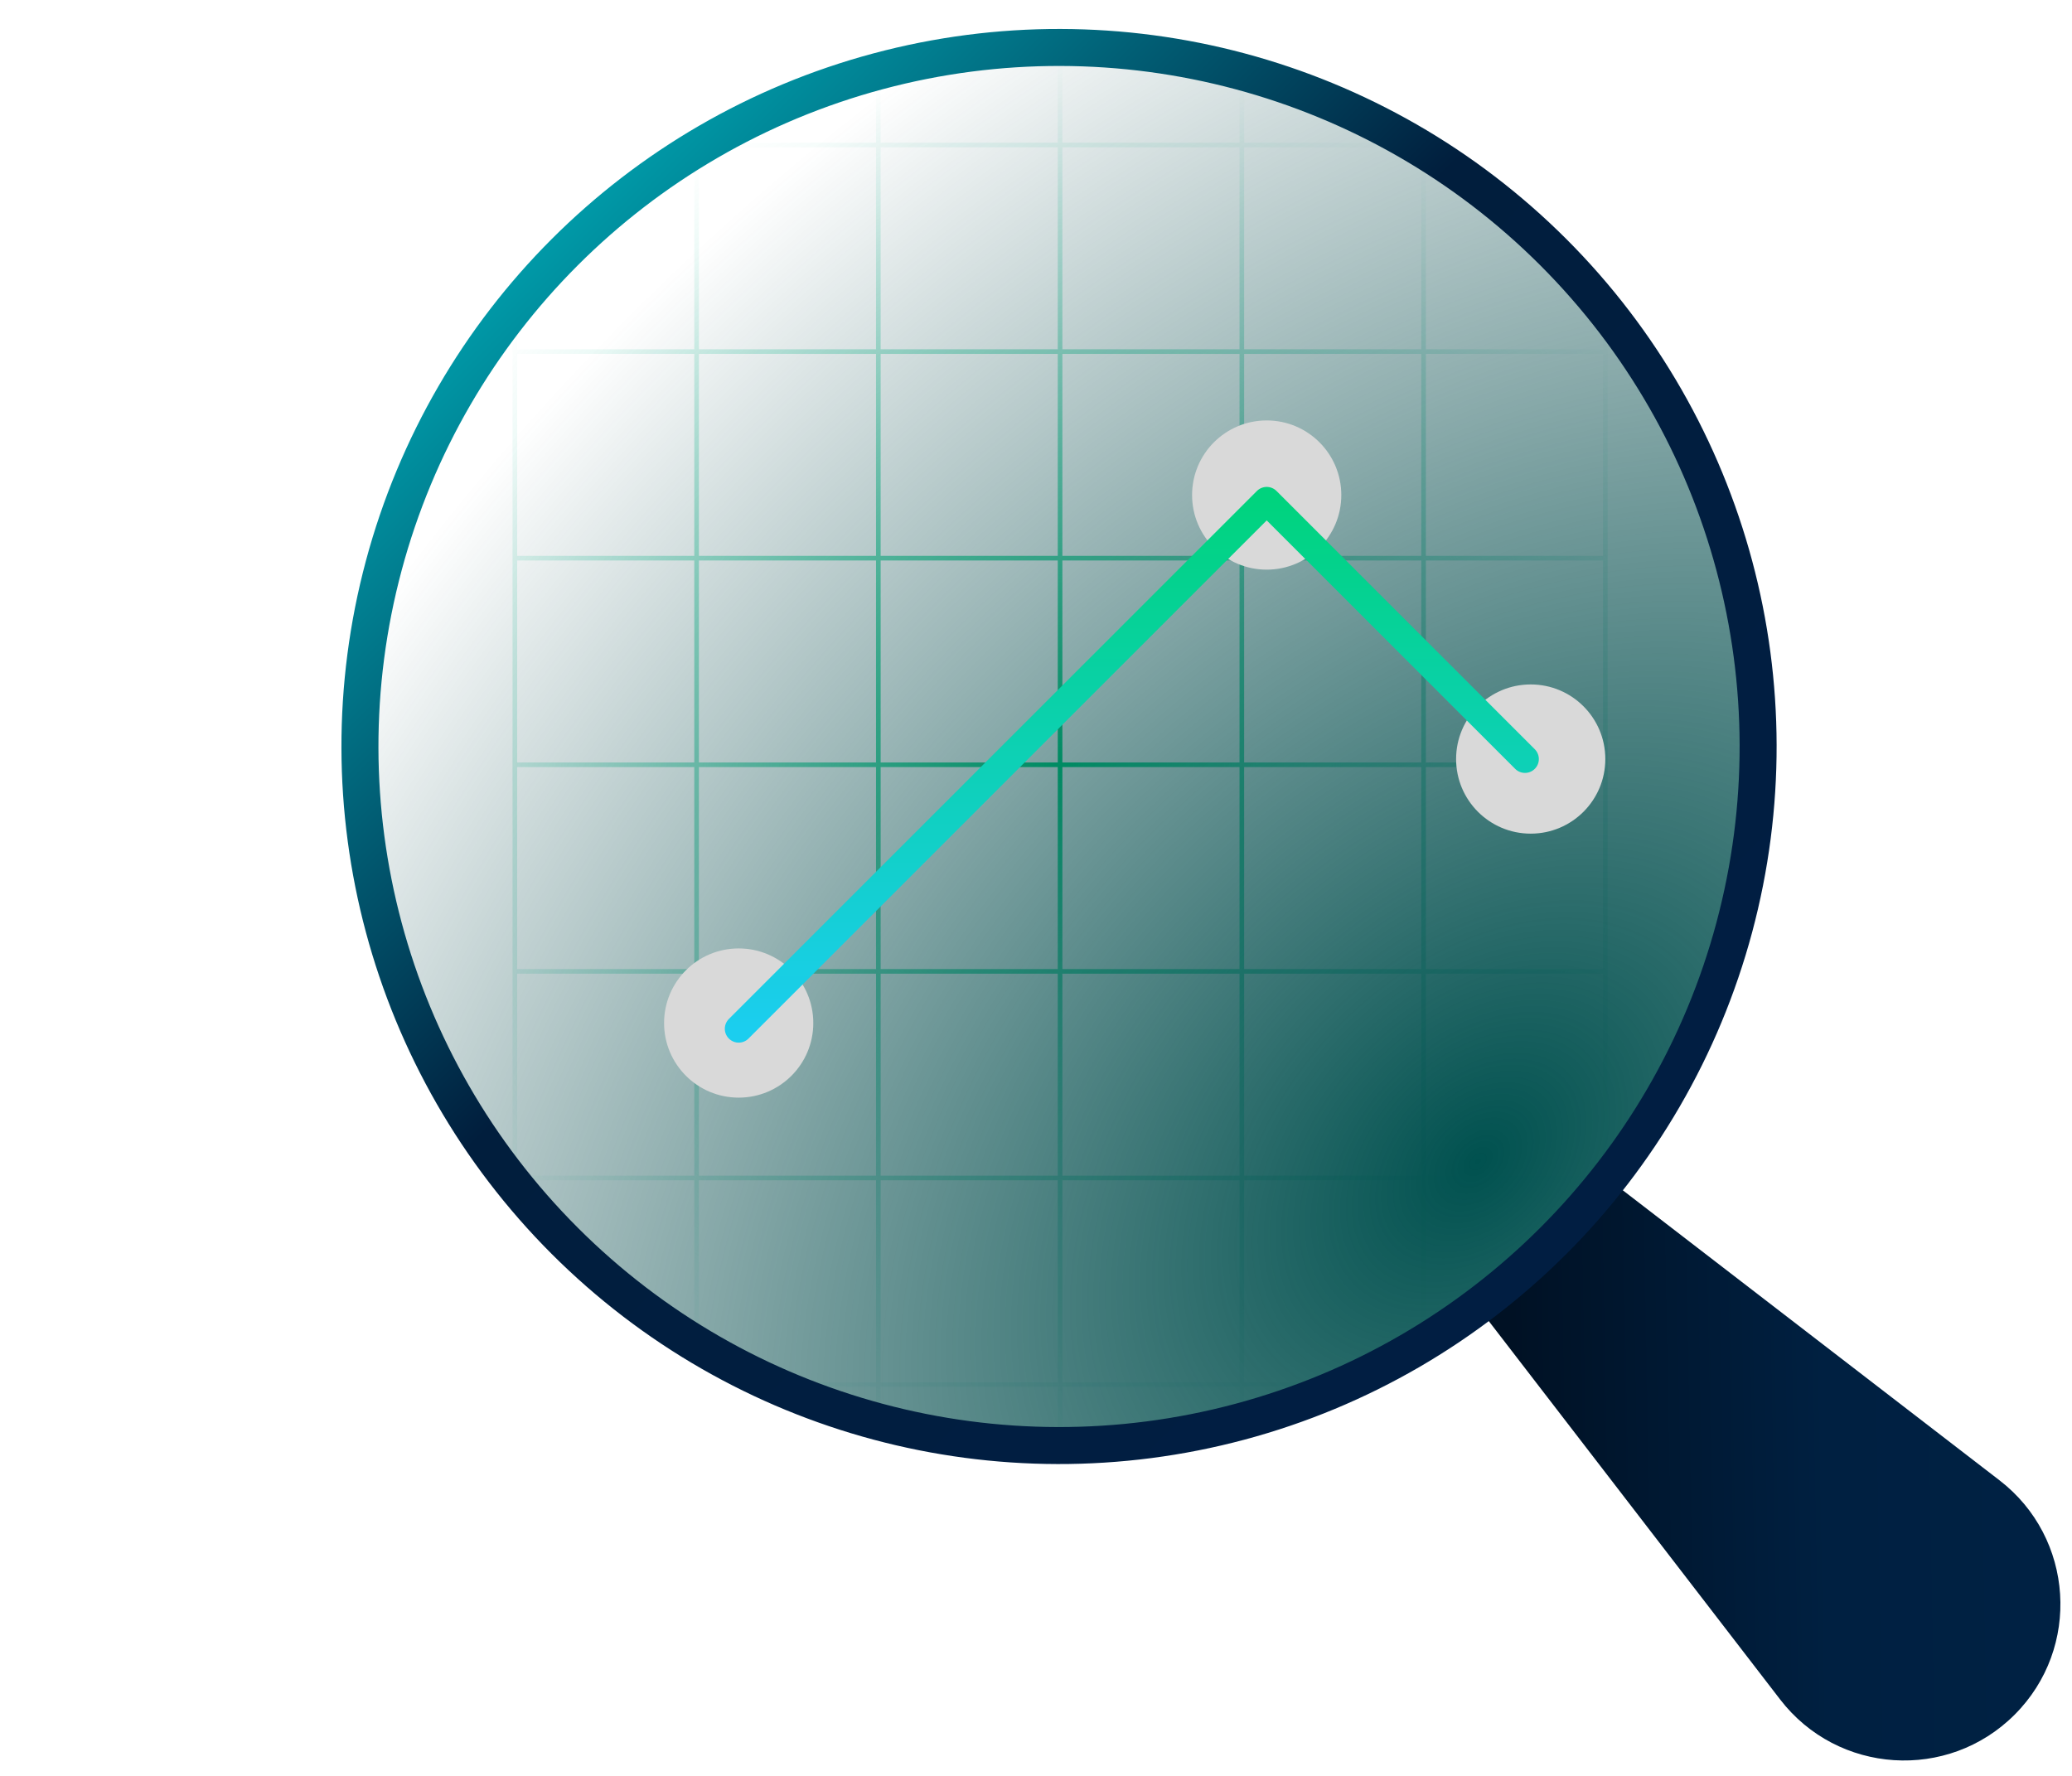 <svg width="224" height="192" viewBox="0 0 224 192" fill="none" xmlns="http://www.w3.org/2000/svg">
<g clip-path="url(#clip0_854_4421)">
<path d="M159.912 141.483L173.895 127.5L216.157 160.04C224.239 166.263 225.01 178.173 217.797 185.385C210.584 192.598 198.675 191.827 192.452 183.745L159.912 141.483Z" fill="url(#paint0_linear_854_4421)"/>
<path style="mix-blend-mode:screen" d="M55.659 149.694H173.548M55.659 127.358H173.548M55.659 105.021H173.548M55.659 82.684H173.548M55.659 60.347H173.548M55.659 38.01H173.548M55.659 15.674H173.548M153.9 -6.663V172.031M134.251 -6.663V172.031M114.603 -6.663V172.031M94.955 -6.663V172.031M75.307 -6.663V172.031M55.659 -6.663H173.548V172.031H55.659V-6.663Z" stroke="url(#paint1_radial_854_4421)" stroke-width="0.5" stroke-miterlimit="10"/>
<circle cx="114.49" cy="80.709" r="75.576" transform="rotate(-45 114.49 80.709)" fill="url(#paint2_radial_854_4421)" style="mix-blend-mode:screen"/>
<circle cx="114.49" cy="80.709" r="75.576" transform="rotate(-45 114.49 80.709)" stroke="url(#paint3_linear_854_4421)" stroke-width="4"/>
<circle cx="165.482" cy="82.064" r="8.066" fill="#D9D9D9"/>
<circle cx="136.94" cy="53.522" r="8.066" fill="#D9D9D9"/>
<circle cx="79.858" cy="110.605" r="8.066" fill="#D9D9D9"/>
<path d="M164.862 82.064L136.941 54.143L79.858 111.225" stroke="url(#paint4_linear_854_4421)" stroke-width="3" stroke-linecap="round" stroke-linejoin="round" style="mix-blend-mode:screen"/>
</g>
<defs>
<linearGradient id="paint0_linear_854_4421" x1="163.386" y1="145.096" x2="219.597" y2="144.041" gradientUnits="userSpaceOnUse">
<stop stop-color="#001124"/>
<stop offset="0.599" stop-color="#002041"/>
<stop offset="1" stop-color="#002143"/>
</linearGradient>
<radialGradient id="paint1_radial_854_4421" cx="0" cy="0" r="1" gradientUnits="userSpaceOnUse" gradientTransform="translate(114.603 82.684) scale(75.636 76.032)">
<stop stop-color="#00D37E"/>
<stop offset="0.337" stop-color="#00C885" stop-opacity="0.616"/>
<stop offset="0.656" stop-color="#00BE8B" stop-opacity="0.284"/>
<stop offset="0.884" stop-color="#00B98F" stop-opacity="0.079"/>
<stop offset="1" stop-color="#00B791" stop-opacity="0"/>
</radialGradient>
<radialGradient id="paint2_radial_854_4421" cx="0" cy="0" r="1" gradientUnits="userSpaceOnUse" gradientTransform="translate(114.789 144.004) scale(189.031 128.823)">
<stop stop-color="#00514F"/>
<stop offset="1" stop-color="#003F42" stop-opacity="0"/>
</radialGradient>
<linearGradient id="paint3_linear_854_4421" x1="115.172" y1="-42.037" x2="115.172" y2="283.317" gradientUnits="userSpaceOnUse">
<stop stop-color="#00F1F3"/>
<stop offset="0.333" stop-color="#011E3D"/>
<stop offset="1" stop-color="#011E4A"/>
</linearGradient>
<linearGradient id="paint4_linear_854_4421" x1="122.36" y1="111.225" x2="122.36" y2="54.143" gradientUnits="userSpaceOnUse">
<stop stop-color="#1BCEEF"/>
<stop offset="1" stop-color="#00D37E"/>
</linearGradient>
<clipPath id="clip0_854_4421">
<rect width="224" height="192" fill="white"/>
</clipPath>
</defs>
</svg>
